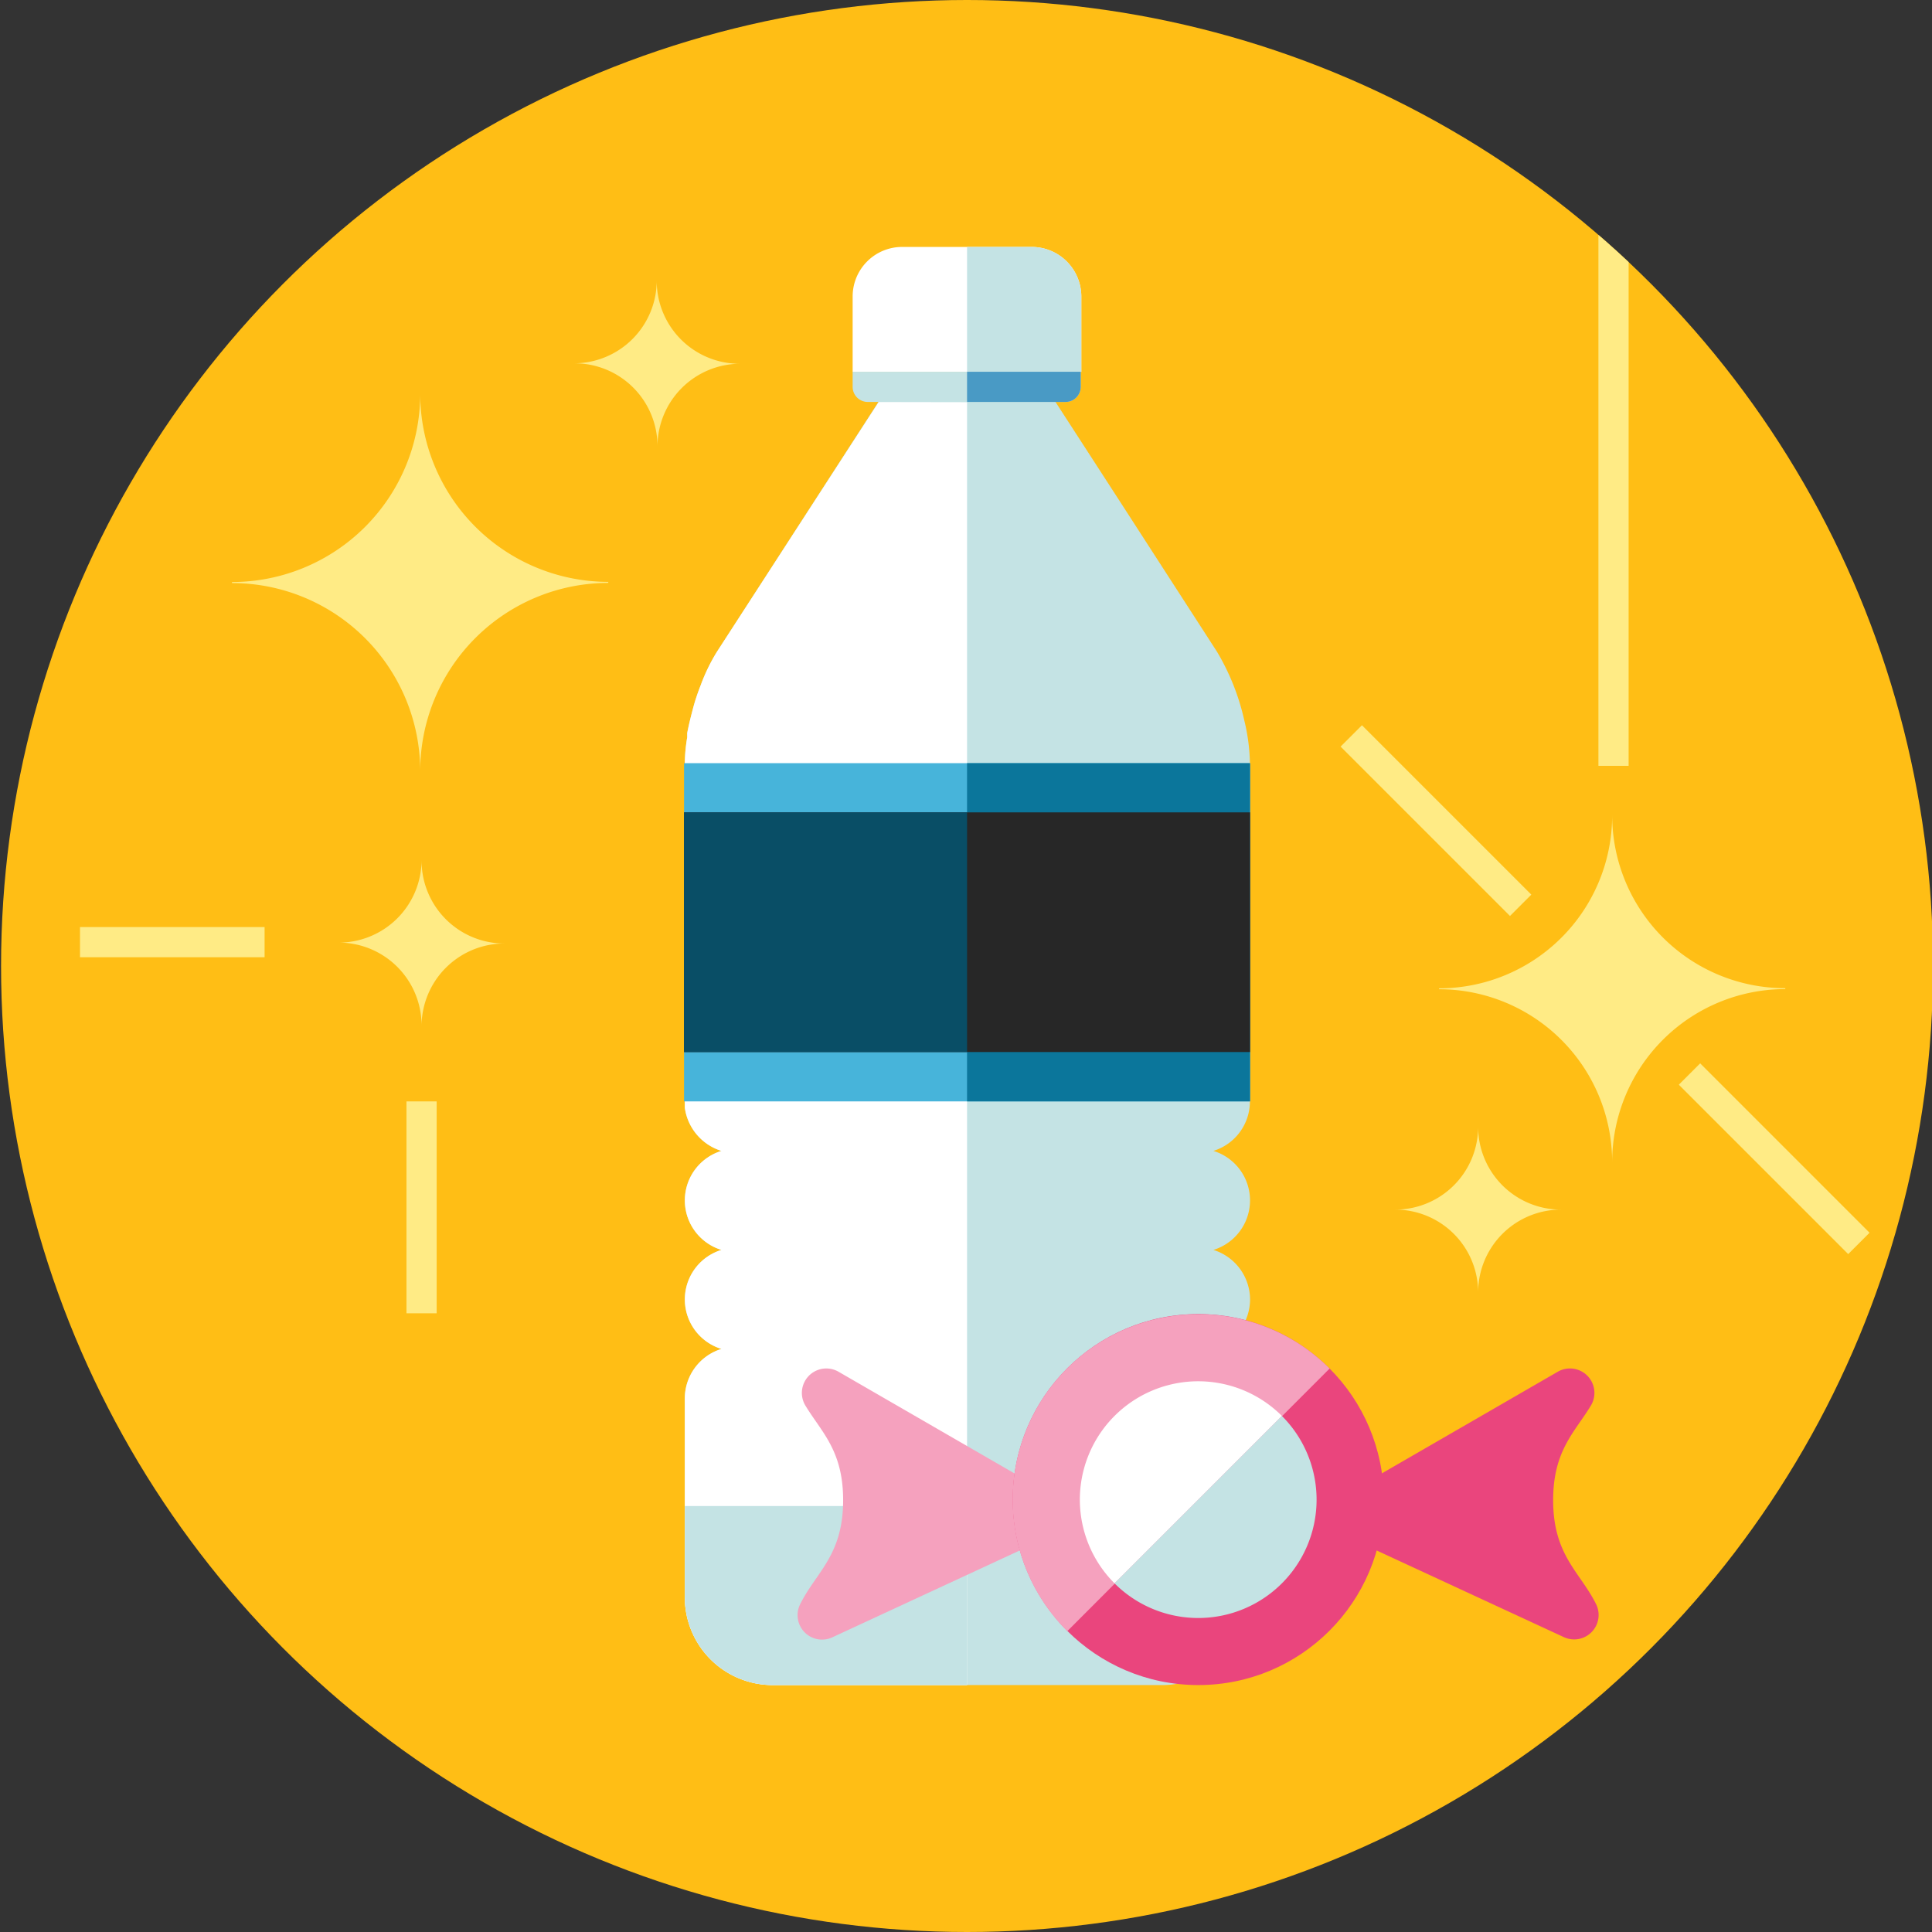 <svg xmlns="http://www.w3.org/2000/svg" data-name="Layer 1" viewBox="0 0 128 128" height="128" width="128">
    <rect x="0" y="0" width="128" height="128" fill="#333333" stroke="none"/>
    <defs>
        <clipPath id="a">
            <circle cx="64.07" cy="64" r="64" fill="none"/>
        </clipPath>
        <clipPath id="b">
            <path d="M82.82 86.09a3.45 3.45 0 0 0-2.43-3.28 3.43 3.43 0 0 0 0-6.56A3.43 3.43 0 0 0 82.81 73V50.56a12.82 12.82 0 0 0-.37-2.82 15.4 15.4 0 0 0-1.81-4.56l-6.46-10-4.26-6.58H58.22L47.5 43.18a12.21 12.21 0 0 0-1.07 2.2c-.2.51-.37 1-.52 1.57s-.28 1.09-.38 1.62v.28a11 11 0 0 0-.16 1.72v22.81a3.49 3.49 0 0 0 2.43 2.87 3.43 3.43 0 0 0 0 6.56 3.43 3.43 0 0 0 0 6.56 3.44 3.44 0 0 0-2.43 3.28v13.17a5.82 5.82 0 0 0 5.82 5.82H77a5.81 5.81 0 0 0 5.81-5.81V92.65a3.45 3.45 0 0 0-2.43-3.28 3.44 3.44 0 0 0 2.44-3.28z" fill="none" clip-rule="evenodd"/>
        </clipPath>
        <clipPath id="c">
            <path d="M56.49 19.64a3.28 3.28 0 0 1 3.29-3.28h8.57a3.29 3.29 0 0 1 3.29 3.28v5H56.49z" fill="none" clip-rule="evenodd"/>
        </clipPath>
        <clipPath id="d">
            <path d="M56.49 24.63v1a1 1 0 0 0 1 1H70.6a1 1 0 0 0 1-1v-1z" fill="none" clip-rule="evenodd"/>
        </clipPath>
    </defs>
    <g clip-path="url(#a)">
        <circle cx="64.07" cy="64" r="64" fill="#ffbe15"/>
        <path fill="#ffeb85" d="M26.93 72.97h2v14.04h-2zm78.97-58.94h2v36.71h-2zM88.818 49.464l1.414-1.414 11.222 11.222-1.414 1.414zm22.408 22.4l1.415-1.414 11.221 11.222-1.414 1.414z"/>
        <path d="M82.82 86.09a3.45 3.45 0 0 0-2.43-3.28 3.43 3.43 0 0 0 0-6.56A3.43 3.43 0 0 0 82.81 73V50.56a12.82 12.82 0 0 0-.37-2.82 15.4 15.4 0 0 0-1.81-4.56l-6.46-10-4.26-6.58H58.22L47.5 43.18a12.21 12.21 0 0 0-1.07 2.2c-.2.51-.37 1-.52 1.57s-.28 1.09-.38 1.62v.28a11 11 0 0 0-.16 1.72v22.81a3.49 3.49 0 0 0 2.43 2.87 3.43 3.43 0 0 0 0 6.56 3.43 3.43 0 0 0 0 6.56 3.44 3.44 0 0 0-2.43 3.28v13.17a5.82 5.82 0 0 0 5.82 5.82H77a5.81 5.81 0 0 0 5.81-5.81V92.65a3.45 3.45 0 0 0-2.43-3.28 3.44 3.44 0 0 0 2.44-3.28z" fill="#c4e3e4" fill-rule="evenodd"/>
        <path d="M58.22 26.63L47.5 43.18a12.21 12.21 0 0 0-1.07 2.2c-.2.51-.37 1-.52 1.57s-.28 1.09-.38 1.62v.28a11 11 0 0 0-.16 1.72v22.81a3.49 3.49 0 0 0 2.43 2.87 3.43 3.43 0 0 0 0 6.56 3.43 3.43 0 0 0 0 6.56 3.44 3.44 0 0 0-2.43 3.28v13.17a5.82 5.82 0 0 0 5.82 5.82h12.88v-85z" fill="#fff"/>
        <g clip-path="url(#b)">
            <path fill="#c4e3e4" d="M45.32 99.78h18.75v11.86H45.32z"/>
        </g>
        <path d="M56.49 19.64a3.28 3.28 0 0 1 3.29-3.28h8.57a3.29 3.29 0 0 1 3.29 3.28v5H56.49z" fill="#fff" fill-rule="evenodd"/>
        <path d="M56.49 24.63v1a1 1 0 0 0 1 1H70.6a1 1 0 0 0 1-1v-1z" fill="#c4e3e4" fill-rule="evenodd"/>
        <path fill="#47b4da" d="M45.32 50.56h37.5v22.41h-37.5z"/>
        <path fill="#0b769b" d="M64.07 50.56h18.75v22.41H64.07z"/>
        <path fill="#272727" d="M45.32 53.82h37.5V69.7h-37.5z"/>
        <path fill="#094e66" d="M45.32 53.82h18.75V69.7H45.32z"/>
        <path d="M103.6 108.46a1.62 1.62 0 0 0 2.16-2.15c-1.06-2.16-2.86-3.24-2.86-6.92 0-3.29 1.43-4.5 2.49-6.25a1.62 1.62 0 0 0-2.2-2.25l-16.7 9.65z" fill="#ea457d"/>
        <path d="M55.18 108.46a1.62 1.62 0 0 1-2.18-2.15c1.06-2.16 2.86-3.24 2.86-6.92 0-3.29-1.43-4.5-2.49-6.25a1.62 1.62 0 0 1 2.2-2.25l16.7 9.65z" fill="#f5a1be"/>
        <circle cx="79.39" cy="99.35" r="12.29" fill="#ea457d"/>
        <path d="M79.39 87.07a12.29 12.29 0 0 0-8.68 21l17.38-17.4a12.25 12.25 0 0 0-8.7-3.6z" fill="#f5a1be"/>
        <path d="M73.84 104.9a7.84 7.84 0 0 1 11.09-11.09z" fill="#fff"/>
        <path d="M84.93 93.81a7.84 7.84 0 1 1-11.09 11.09z" fill="#c4e3e4"/>
        <g clip-path="url(#c)">
            <path fill="#c4e3e4" d="M64.07 14.54h9.76v16.12h-9.76z"/>
        </g>
        <g clip-path="url(#d)">
            <path fill="#499ac5" d="M64.07 19.29h13.1v12h-13.1z"/>
        </g>
        <path d="M22.44 62.45A5.49 5.49 0 0 1 27.93 68a5.49 5.49 0 0 1 5.49-5.49A5.49 5.49 0 0 1 27.93 57a5.49 5.49 0 0 1-5.49 5.45zm70 17.69a5.49 5.49 0 0 1 5.49 5.49 5.49 5.49 0 0 1 5.49-5.49 5.49 5.49 0 0 1-5.49-5.49 5.49 5.49 0 0 1-5.49 5.49zM15.37 38.56v.07a12.47 12.47 0 0 1 12.47 12.46A12.47 12.47 0 0 1 40.3 38.62v-.07a12.47 12.47 0 0 1-12.46-12.46 12.47 12.47 0 0 1-12.47 12.47zm79.97 26.92v.06A11.47 11.47 0 0 1 106.81 77a11.47 11.47 0 0 1 11.47-11.47v-.06A11.47 11.47 0 0 1 106.81 54a11.47 11.47 0 0 1-11.47 11.48zM38.07 24.07a5.49 5.49 0 0 1 5.49 5.49A5.49 5.49 0 0 1 49 24.1a5.49 5.49 0 0 1-5.49-5.49 5.49 5.49 0 0 1-5.44 5.46zM5.3 61.42h12.23v2H5.3z" fill="#ffeb85"/>
    </g>
</svg>